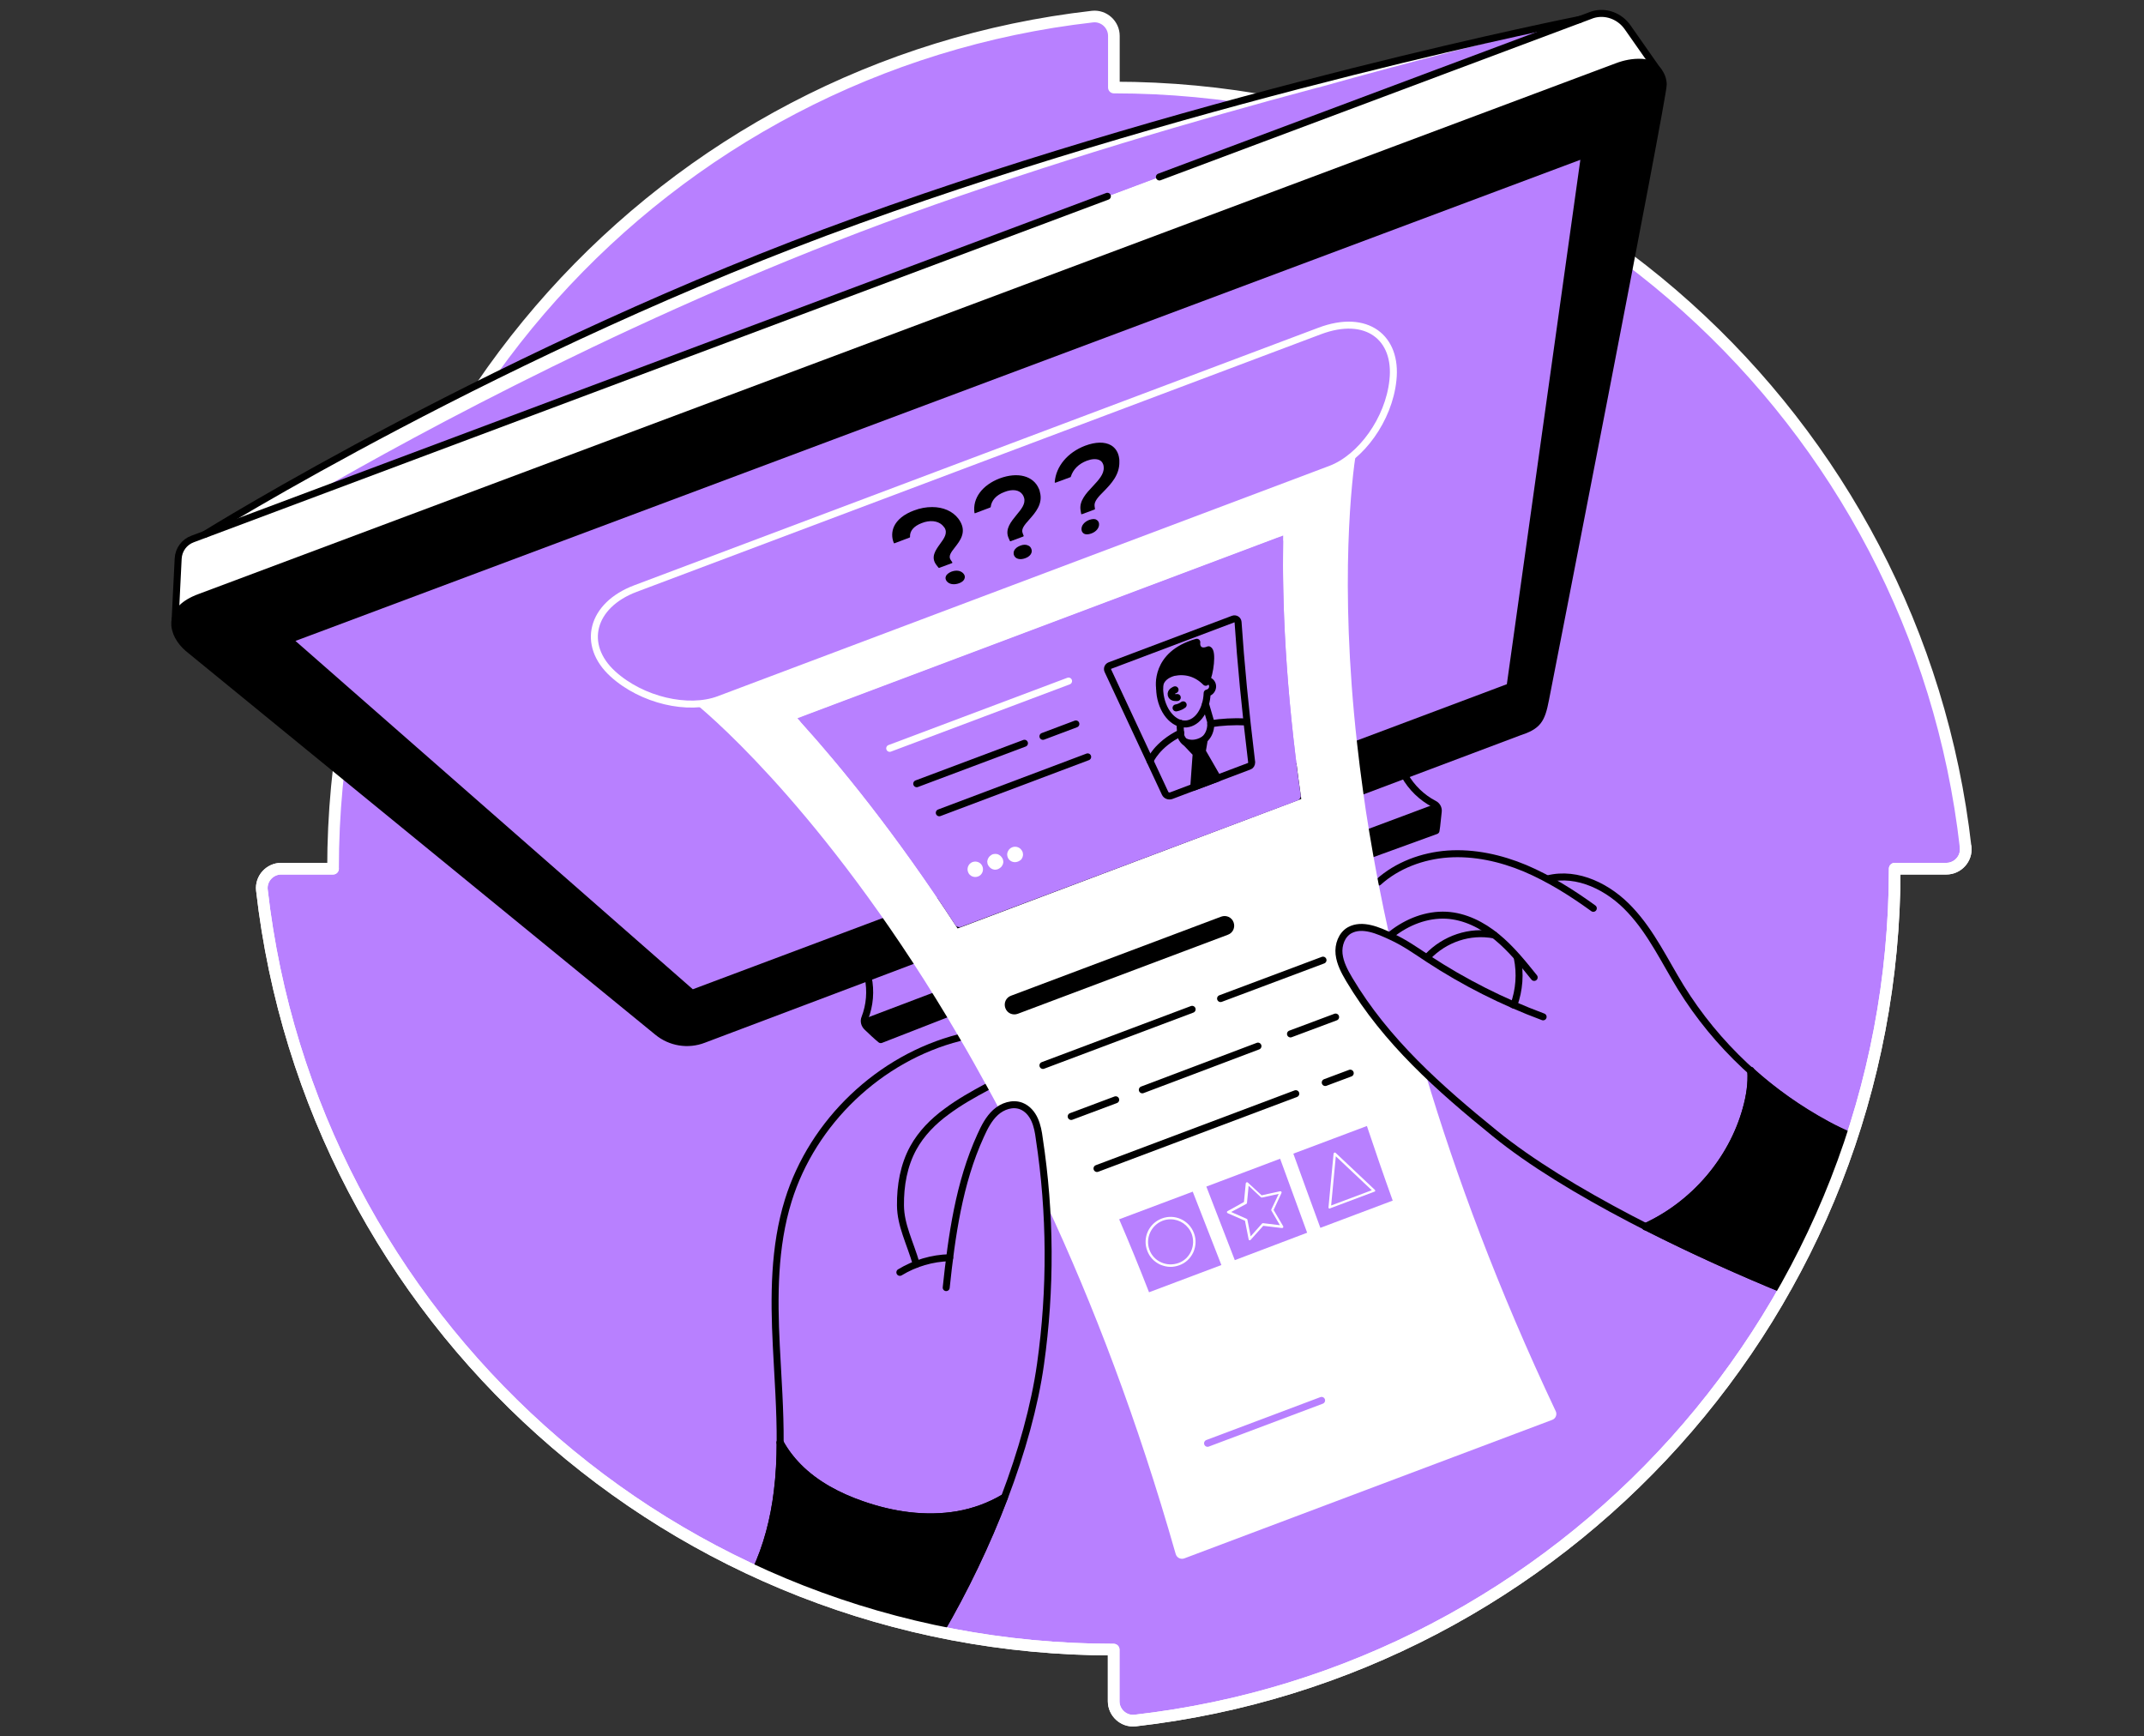 <svg width="368" height="298" viewBox="0 0 368 298" fill="none" xmlns="http://www.w3.org/2000/svg">
<rect x="0" y="0" width="368" height="298" fill="#333333" stroke="none"/>
<path d="M191.188 15.022V6.162C191.188 4.208 189.478 2.638 187.525 2.848C114.163 11.185 57.163 73.453 57.163 149.082H48.267C46.314 149.082 44.744 150.791 44.953 152.745C53.291 226.106 115.559 283.107 191.153 283.107V291.967C191.153 293.921 192.862 295.491 194.816 295.281C268.212 286.944 325.212 224.676 325.212 149.082H334.073C336.027 149.082 337.596 147.373 337.387 145.419C329.085 72.023 266.782 15.022 191.188 15.022Z" fill="#B880FF" stroke="white" stroke-width="2" stroke-miterlimit="10" stroke-linecap="round" stroke-linejoin="round"/>
<path d="M279.375 4.696L284.608 12.162C283.945 11.324 282.933 10.801 281.817 10.731C281.782 10.731 281.747 10.731 281.747 10.731C280.317 10.662 278.887 10.941 277.526 11.464L34.279 102.512C31.523 103.523 30.302 104.953 30.058 106.419C30.128 105.093 30.233 102.163 30.581 95.849C30.651 94.314 31.628 92.988 33.058 92.465L35.186 91.663L271.177 3.336L273.061 2.638C273.131 2.603 273.235 2.569 273.34 2.534C275.573 1.836 278.015 2.743 279.375 4.696Z" fill="white"/>
<path d="M271.177 3.336L35.186 91.698C35.988 91.209 87.094 59.535 147.304 37.802C207.653 15.999 270.2 3.511 271.177 3.336Z" fill="#B880FF"/>
<path d="M271.177 3.336L270.235 3.685C258.549 6.441 243.27 10.243 226.281 15.022C226.212 15.022 226.142 15.057 226.072 15.057C205.142 20.639 180.339 27.929 155.885 36.755C111.373 52.837 71.779 74.36 53.919 84.686L35.186 91.698C35.186 91.698 35.221 91.663 35.256 91.663C35.291 91.628 35.361 91.593 35.395 91.558C35.709 91.349 36.302 91 37.209 90.442C37.488 90.267 37.767 90.093 38.081 89.918C38.291 89.814 38.5 89.674 38.709 89.535L38.744 89.5C39.651 88.942 40.733 88.314 41.988 87.581C42.477 87.302 42.965 87.023 43.489 86.709C43.663 86.605 43.837 86.5 44.012 86.395C44.361 86.186 44.709 85.977 45.093 85.767C46.454 84.965 47.989 84.093 49.593 83.186C49.977 82.977 50.361 82.767 50.744 82.523C50.814 82.488 50.884 82.453 50.954 82.383C51.337 82.174 51.721 81.93 52.14 81.721C53.082 81.198 54.093 80.639 55.105 80.081C55.454 79.872 55.803 79.698 56.186 79.488C56.709 79.209 57.233 78.895 57.791 78.616C58.21 78.372 58.663 78.128 59.117 77.918C59.396 77.779 59.675 77.604 59.954 77.465C60.372 77.256 60.756 77.011 61.175 76.802C61.349 76.697 61.489 76.628 61.663 76.558C62.814 75.93 64 75.302 65.221 74.639C66.582 73.907 68.012 73.174 69.442 72.407C69.931 72.162 70.419 71.918 70.907 71.639C71.082 71.535 71.256 71.465 71.431 71.36C73.07 70.488 74.779 69.616 76.524 68.744C76.663 68.674 76.838 68.604 76.977 68.5C77.884 68.046 78.791 67.593 79.698 67.139C82.314 65.814 85.035 64.453 87.861 63.093C88.629 62.709 89.396 62.36 90.163 61.976C90.408 61.837 90.687 61.732 90.931 61.593C91.454 61.348 91.977 61.104 92.501 60.86C94.07 60.127 95.64 59.36 97.245 58.627C98.047 58.244 98.85 57.86 99.652 57.511C102.966 55.976 106.35 54.441 109.838 52.872C110.536 52.558 111.199 52.279 111.896 51.965C114.059 51.023 116.257 50.046 118.489 49.104C119.361 48.72 120.234 48.371 121.106 47.988C122.013 47.604 122.885 47.22 123.792 46.871C125.152 46.313 126.478 45.755 127.873 45.197C129.757 44.43 131.676 43.662 133.594 42.895C134.431 42.546 135.269 42.232 136.141 41.918C136.176 41.918 136.21 41.883 136.245 41.883L138.931 40.837C138.966 40.837 138.966 40.837 139.001 40.802C139.908 40.453 140.815 40.104 141.757 39.755C142.699 39.406 143.641 39.057 144.583 38.709C145.525 38.36 146.466 38.011 147.408 37.697C150.408 36.616 153.408 35.569 156.408 34.523C157.176 34.243 157.943 33.999 158.746 33.72C158.781 33.72 158.815 33.685 158.85 33.685C159.757 33.371 160.664 33.057 161.606 32.743C163.071 32.255 164.536 31.767 166.002 31.278C167.362 30.825 168.722 30.371 170.083 29.953C170.606 29.778 171.129 29.604 171.688 29.429C172.35 29.22 173.013 29.011 173.676 28.802C174.339 28.592 175.002 28.383 175.699 28.174C176.257 27.999 176.85 27.825 177.409 27.616C177.862 27.476 178.281 27.336 178.699 27.197C181.664 26.255 184.63 25.348 187.56 24.476C188.781 24.127 189.967 23.743 191.153 23.395C192.06 23.115 192.932 22.871 193.804 22.627C194.711 22.348 195.618 22.104 196.525 21.825C196.979 21.685 197.432 21.581 197.851 21.441C214.037 16.767 228.933 12.929 241.037 9.999C241.561 9.859 242.084 9.755 242.572 9.615C244.212 9.232 245.782 8.848 247.282 8.499C248.189 8.29 249.061 8.08 249.933 7.871C250.91 7.662 251.817 7.418 252.723 7.208C253.177 7.104 253.63 6.999 254.049 6.894C254.398 6.825 254.747 6.755 255.061 6.65C255.514 6.545 255.933 6.441 256.351 6.371C257.642 6.092 258.863 5.813 260.014 5.534C260.328 5.464 260.642 5.394 260.921 5.324C260.991 5.324 261.061 5.29 261.131 5.29C261.305 5.255 261.479 5.22 261.654 5.185C262.491 5.011 263.293 4.836 264.026 4.662C264.2 4.627 264.375 4.592 264.549 4.557C264.724 4.522 264.898 4.487 265.072 4.452C265.247 4.418 265.421 4.383 265.561 4.348C266.398 4.173 267.131 3.999 267.793 3.894C268.142 3.824 268.491 3.755 268.805 3.685C268.91 3.65 269.049 3.65 269.154 3.615C269.398 3.545 269.642 3.511 269.886 3.476C269.991 3.441 270.096 3.441 270.2 3.406C270.27 3.406 270.34 3.371 270.41 3.371C270.619 3.336 270.793 3.301 270.933 3.266C271.038 3.266 271.107 3.231 271.142 3.231C271.107 3.336 271.142 3.336 271.177 3.336Z" fill="white"/>
<path d="M235.037 142.837L247.002 138.372C246.793 139.628 246.723 141.303 246.514 142.558C242.991 143.849 239.293 145.175 235.665 146.5L162.304 174.094C158.606 175.524 154.838 177.024 151.21 178.419C150.234 177.617 149.082 176.431 148.071 175.594L160.35 170.919L235.037 142.837Z" fill="black"/>
<path d="M233.956 135.721L260.642 125.675C263.956 124.593 264.584 123.651 265.281 120.023C265.281 120.023 285.514 16.697 285.479 14.534C285.479 13.627 285.131 12.79 284.607 12.127C283.944 11.29 282.968 10.766 281.817 10.697C281.782 10.697 281.747 10.697 281.747 10.697C280.317 10.627 278.886 10.906 277.526 11.429L34.279 102.512C31.523 103.523 30.302 104.954 30.058 106.419C29.988 106.733 29.988 107.047 30.023 107.361C30.023 107.395 30.023 107.395 30.023 107.395C30.163 109.035 31.349 110.605 32.744 111.651L112.838 177.094C115.07 178.943 118.105 179.431 120.791 178.385L149.082 167.71L156.548 164.884L233.956 135.721Z" fill="black" stroke="black" stroke-width="1.2" stroke-miterlimit="10" stroke-linecap="round" stroke-linejoin="round"/>
<path d="M151.908 158.047L118.978 170.396C118.873 170.431 118.733 170.431 118.629 170.326L49.977 110.151C49.802 109.977 49.837 109.663 50.081 109.593L271.456 26.708C271.7 26.604 271.944 26.813 271.91 27.057L259.212 117.651C259.177 117.756 259.107 117.861 259.002 117.93L232.979 127.698L151.908 158.047Z" fill="#B880FF" stroke="black" stroke-width="1.2" stroke-miterlimit="10" stroke-linecap="round" stroke-linejoin="round"/>
<path d="M199.001 30.371L273.06 2.638C273.13 2.603 273.235 2.569 273.34 2.534C275.572 1.836 278.014 2.743 279.374 4.696L284.677 12.266" stroke="black" stroke-width="1.2" stroke-miterlimit="10" stroke-linecap="round" stroke-linejoin="round"/>
<path d="M30.023 107.43C30.023 107.43 30.058 106 30.581 95.883C30.651 94.349 31.628 93.023 33.058 92.5L190.071 33.685" stroke="black" stroke-width="1.2" stroke-miterlimit="10" stroke-linecap="round" stroke-linejoin="round"/>
<path d="M35.186 91.698C35.186 91.698 86.605 59.674 147.304 37.802C208.142 15.825 271.177 3.336 271.177 3.336" stroke="black" stroke-width="1.2" stroke-miterlimit="10" stroke-linecap="round" stroke-linejoin="round"/>
<path d="M241.072 133.035C242.258 135.163 244.072 136.907 246.165 137.988C246.653 138.233 246.932 138.756 246.863 139.279C246.723 140.361 246.653 141.582 246.479 142.558C242.956 143.849 239.258 145.175 235.63 146.5L162.269 174.094C158.571 175.524 154.803 177.024 151.176 178.419C150.443 177.826 149.606 177.024 148.838 176.291C148.385 175.873 148.21 175.245 148.455 174.687C149.292 172.524 149.501 170.082 149.013 167.745" stroke="black" stroke-width="1.2" stroke-miterlimit="10" stroke-linecap="round" stroke-linejoin="round"/>
<path d="M245.782 138.826L235.037 142.838L160.385 170.919L148.699 175.35" stroke="black" stroke-width="1.2" stroke-miterlimit="10" stroke-linecap="round" stroke-linejoin="round"/>
<path d="M188.641 89.884C188.711 90.546 188.188 91.244 187.316 91.558C186.827 91.733 186.374 91.767 186.06 91.593C185.85 91.453 185.676 91.244 185.641 90.965C185.537 90.267 186.06 89.57 186.967 89.221C187.49 89.046 187.944 89.011 188.223 89.221C188.467 89.36 188.606 89.57 188.641 89.884Z" fill="black"/>
<path d="M189.444 84.337C188.537 85.244 187.769 86.046 187.874 86.849L187.944 87.337C187.944 87.372 187.909 87.442 187.874 87.442L185.711 88.244C185.676 88.244 185.641 88.244 185.606 88.244C185.572 88.244 185.572 88.209 185.572 88.174L185.467 87.546C185.223 85.976 186.409 84.686 187.56 83.465C188.572 82.383 189.513 81.372 189.444 80.221C189.444 80.011 189.409 79.837 189.339 79.662C189.2 79.314 188.99 79.069 188.641 78.93C188.118 78.721 187.386 78.755 186.548 79.069C185.153 79.593 184.176 80.569 183.792 81.825C183.792 81.86 183.758 81.895 183.723 81.895L181.176 82.837C181.141 82.837 181.106 82.837 181.071 82.837C181.037 82.802 181.037 82.767 181.037 82.732C181.246 80.046 183.234 77.639 186.269 76.488C188.048 75.825 189.618 75.79 190.7 76.418C191.467 76.872 191.955 77.639 192.095 78.651C192.13 78.825 192.13 79 192.13 79.209C192.2 81.511 190.665 83.081 189.444 84.337Z" fill="black"/>
<path d="M175.943 95.814C175.071 96.127 174.304 95.918 174.059 95.325C173.955 95.081 173.955 94.802 174.059 94.523C174.234 94.139 174.583 93.86 175.106 93.651C175.629 93.441 176.118 93.441 176.466 93.616C176.746 93.72 176.92 93.93 177.025 94.209C177.269 94.837 176.85 95.499 175.943 95.814Z" fill="black"/>
<path d="M176.676 89.151C175.873 90.058 175.245 90.756 175.525 91.488L175.699 91.942C175.734 91.977 175.699 92.046 175.629 92.081L173.466 92.883C173.397 92.918 173.362 92.883 173.327 92.814L173.083 92.256C172.49 90.79 173.536 89.535 174.443 88.418C175.28 87.407 176.083 86.465 175.769 85.418C175.699 85.209 175.629 85.035 175.525 84.895C174.966 84.058 173.78 83.883 172.385 84.442C170.99 84.965 170.187 85.872 170.048 86.988C170.048 87.023 170.013 87.058 169.978 87.093L167.397 88.07C167.362 88.07 167.327 88.07 167.292 88.07C167.257 88.07 167.257 88.035 167.257 88C166.908 85.523 168.583 83.255 171.583 82.104C174.687 80.953 177.373 81.651 178.315 83.883C178.385 84.023 178.455 84.197 178.49 84.442C179.048 86.465 177.722 87.965 176.676 89.151Z" fill="black"/>
<path d="M165.548 99.302C165.443 99.651 165.094 99.93 164.606 100.104C163.734 100.418 162.897 100.279 162.478 99.721C162.304 99.477 162.234 99.197 162.338 98.953C162.443 98.604 162.792 98.325 163.28 98.116C164.187 97.767 165.025 97.942 165.443 98.535C165.618 98.779 165.652 99.058 165.548 99.302Z" fill="black"/>
<path d="M163.908 93.93C163.28 94.732 162.722 95.43 163.176 96.093L163.455 96.511C163.455 96.546 163.49 96.581 163.455 96.581C163.455 96.616 163.42 96.651 163.385 96.651L161.222 97.453C161.187 97.488 161.118 97.453 161.083 97.418L160.699 96.93C159.722 95.604 160.559 94.453 161.362 93.337C162.059 92.395 162.687 91.488 162.129 90.581C161.99 90.407 161.85 90.232 161.711 90.093C160.908 89.36 159.583 89.221 158.187 89.779C156.827 90.302 156.129 91.139 156.199 92.151C156.199 92.186 156.164 92.256 156.129 92.256L153.548 93.232C153.478 93.267 153.443 93.232 153.408 93.163C153.024 92.221 153.059 91.244 153.443 90.372C153.966 89.221 155.152 88.244 156.862 87.616C157.943 87.197 158.99 87.023 160.001 87.023C161.885 87.023 163.49 87.721 164.466 88.977C164.606 89.151 164.711 89.325 164.815 89.5C165.897 91.383 164.78 92.814 163.908 93.93Z" fill="black"/>
<path d="M157.28 216.967C156.164 213.164 154.594 210.304 154.559 206.885C154.524 203.466 155.117 200.013 156.757 197.013C158.117 194.536 160.176 192.443 162.478 190.769C164.676 189.129 167.048 187.803 169.455 186.513" stroke="black" stroke-width="1.2" stroke-miterlimit="10" stroke-linecap="round" stroke-linejoin="round"/>
<path d="M164.675 178.071C151.001 181.559 139.489 192.513 135.303 206.013C132.826 214.001 132.826 222.548 133.245 230.92C133.524 236.467 133.943 242.048 133.908 247.595C133.908 250.42 133.768 253.211 133.419 256.002C132.85 260.676 131.661 265.371 129.654 269.623M129.654 269.623C129.529 269.889 129.787 269.36 129.654 269.623Z" stroke="black" stroke-width="1.2" stroke-miterlimit="10" stroke-linecap="round" stroke-linejoin="round"/>
<path d="M273.479 155.884C269.816 153.233 265.944 150.791 261.758 149.012C257.572 147.268 253.037 146.256 248.502 146.57C244.142 146.884 239.816 148.489 236.607 151.384" stroke="black" stroke-width="1.2" stroke-miterlimit="10" stroke-linecap="round" stroke-linejoin="round"/>
<path d="M203.432 127.349L205.316 129.338L204.897 135.128L200.292 136.873L197.397 130.663C197.397 130.663 198.548 127.838 202.664 125.849L202.699 126.268C202.699 126.198 202.839 126.896 203.432 127.349Z" fill="white"/>
<path d="M214.874 131.361L209.014 133.558L206.362 128.954L206.711 126.896C207.513 126.198 207.827 125.186 207.827 124.21C209.572 123.93 211.63 123.791 213.967 123.896C214.246 126.303 214.56 128.779 214.874 131.361Z" fill="white"/>
<path d="M266.398 243.687L203.292 267.444C202.665 267.688 201.967 267.339 201.792 266.676C195.234 243.687 187.595 223.734 179.606 206.641C179.362 202.873 178.943 199.14 178.385 195.408C178.211 194.292 178.036 193.175 177.583 192.164C177.129 191.152 176.362 190.21 175.315 189.826C174.094 189.338 172.664 189.687 171.548 190.419C170.85 189.094 170.152 187.803 169.455 186.547C167.85 183.617 166.28 180.826 164.676 178.105C143.082 141.163 122.85 123.616 119.501 120.86C120.896 120.791 122.187 120.546 123.373 120.093L228.339 80.534C229.874 79.976 231.374 78.999 232.735 77.744C232.142 81.476 229.804 99.651 232.944 127.698C233.223 130.279 233.572 132.965 233.956 135.756C234.27 138.058 234.618 140.43 235.037 142.872C235.246 144.093 235.456 145.314 235.665 146.535C235.944 148.14 236.258 149.779 236.572 151.454C237.165 154.454 237.793 157.524 238.491 160.663C236.328 159.686 233.711 158.605 231.653 159.721C230.258 160.489 229.665 162.233 229.839 163.803C230.014 165.373 230.781 166.803 231.583 168.163C235.177 174.198 239.677 179.431 244.665 184.245C249.933 201.896 257.154 221.292 267.026 242.187C267.305 242.746 267.026 243.478 266.398 243.687ZM226.63 210.722L239.049 206.047C237.479 201.687 236.014 197.431 234.618 193.245L221.99 197.989C223.49 202.14 225.025 206.361 226.63 210.722ZM224.362 211.559L219.723 198.861L207.06 203.641L211.944 216.269L224.362 211.559ZM164.362 159.338L223.351 137.116C220.56 117.86 220.037 102.546 220.246 91.907L136.873 123.267C144.059 131.151 153.757 143.012 164.362 159.338ZM209.641 217.106L204.723 204.513L192.095 209.257C193.839 213.303 195.548 217.49 197.223 221.78L209.641 217.106Z" fill="white"/>
<path d="M137.536 124C144.548 131.779 153.827 143.187 163.943 158.71C164.152 159.059 164.606 159.198 164.99 159.059L222.688 137.396C223.072 137.256 223.316 136.838 223.246 136.454C220.63 118.105 220.072 103.384 220.246 92.919C220.246 92.465 219.793 92.116 219.339 92.291L137.78 122.989C137.361 123.128 137.222 123.651 137.536 124Z" fill="#B880FF"/>
<path d="M162.408 220.978C163.35 212.118 164.606 203.013 168.304 194.92C168.966 193.455 169.699 191.99 170.885 190.908C172.071 189.827 173.815 189.234 175.315 189.827C176.362 190.245 177.129 191.152 177.583 192.164C178.036 193.176 178.246 194.292 178.385 195.408C180.339 208.211 180.408 221.292 178.594 234.13C176.575 248.436 169.793 265.645 161.378 280.064M161.378 280.064C161.196 280.375 161.561 279.756 161.378 280.064Z" stroke="black" stroke-width="1.2" stroke-miterlimit="10" stroke-linecap="round" stroke-linejoin="round"/>
<path d="M163.001 215.85C160.001 215.92 157.036 216.792 154.455 218.362" stroke="black" stroke-width="1.2" stroke-miterlimit="10" stroke-linecap="round" stroke-linejoin="round"/>
<path d="M172.385 256.979C169.943 258.444 167.187 259.455 164.362 259.944C158.85 260.886 153.164 260.048 147.896 258.199C143.885 256.804 140.013 254.781 137.013 251.746C135.792 250.49 134.71 249.095 133.873 247.56" stroke="black" stroke-width="1.2" stroke-miterlimit="10" stroke-linecap="round" stroke-linejoin="round"/>
<path d="M306.569 221.514C289.96 214.736 268.762 204.455 256.595 194.536C247.002 186.757 237.898 178.698 231.584 168.094C230.781 166.733 230.014 165.303 229.839 163.733C229.665 162.163 230.293 160.419 231.653 159.652C233.816 158.466 236.572 159.687 238.805 160.733C241.037 161.745 243.06 163.175 245.119 164.535C251.293 168.582 257.921 171.931 264.863 174.512" stroke="black" stroke-width="1.2" stroke-miterlimit="10" stroke-linecap="round" stroke-linejoin="round"/>
<path d="M238.874 160.315C241.525 158.222 244.874 156.896 248.258 157.071C251.433 157.245 254.398 158.745 256.874 160.768C259.351 162.792 261.34 165.268 263.328 167.745" stroke="black" stroke-width="1.2" stroke-miterlimit="10" stroke-linecap="round" stroke-linejoin="round"/>
<path d="M245.049 164.187C247.979 161.117 252.27 159.652 256.456 160.454" stroke="black" stroke-width="1.2" stroke-miterlimit="10" stroke-linecap="round" stroke-linejoin="round"/>
<path d="M259.7 172.35C259.665 172.419 259.77 172.489 259.84 172.489C260.781 169.908 260.991 167.082 260.433 164.396" stroke="black" stroke-width="1.2" stroke-miterlimit="10" stroke-linecap="round" stroke-linejoin="round"/>
<path d="M265.665 150.826C270.793 149.535 276.235 152.291 279.828 156.198C283.456 160.07 285.723 164.954 288.514 169.489C294.619 179.361 303.41 187.559 313.631 193.071C315.052 193.838 316.509 194.524 317.997 195.135" stroke="black" stroke-width="1.2" stroke-miterlimit="10" stroke-linecap="round" stroke-linejoin="round"/>
<path d="M300.514 183.687C300.514 183.722 300.514 183.757 300.514 183.792C300.689 185.989 300.305 188.222 299.712 190.35C297.27 199.176 290.712 206.745 282.409 210.548" stroke="black" stroke-width="1.2" stroke-miterlimit="10" stroke-linecap="round" stroke-linejoin="round"/>
<path d="M210.758 160.419L174.688 173.989C173.815 174.303 172.874 173.884 172.56 173.012C172.246 172.14 172.664 171.198 173.536 170.884L209.607 157.315C210.479 157.001 211.421 157.419 211.735 158.291C212.049 159.163 211.63 160.105 210.758 160.419Z" fill="black"/>
<path d="M204.618 173.222L179.013 182.85" stroke="black" stroke-width="1.2" stroke-miterlimit="10" stroke-linecap="round" stroke-linejoin="round"/>
<path d="M227.084 164.78L209.502 171.373" stroke="black" stroke-width="1.2" stroke-miterlimit="10" stroke-linecap="round" stroke-linejoin="round"/>
<path d="M191.502 188.745L183.862 191.606" stroke="black" stroke-width="1.2" stroke-miterlimit="10" stroke-linecap="round" stroke-linejoin="round"/>
<path d="M215.92 179.536L196.071 187.036" stroke="black" stroke-width="1.2" stroke-miterlimit="10" stroke-linecap="round" stroke-linejoin="round"/>
<path d="M229.246 174.547L221.502 177.442" stroke="black" stroke-width="1.2" stroke-miterlimit="10" stroke-linecap="round" stroke-linejoin="round"/>
<path d="M222.409 187.699L188.292 200.536" stroke="black" stroke-width="1.2" stroke-miterlimit="10" stroke-linecap="round" stroke-linejoin="round"/>
<path d="M231.758 184.175L227.467 185.78" stroke="black" stroke-width="1.2" stroke-miterlimit="10" stroke-linecap="round" stroke-linejoin="round"/>
<path d="M152.711 128.43L183.409 116.884" stroke="white" stroke-width="1.2" stroke-miterlimit="10" stroke-linecap="round" stroke-linejoin="round"/>
<path d="M175.839 127.559L157.35 134.501" stroke="black" stroke-width="1.2" stroke-miterlimit="10" stroke-linecap="round" stroke-linejoin="round"/>
<path d="M184.664 124.244L179.013 126.372" stroke="black" stroke-width="1.2" stroke-miterlimit="10" stroke-linecap="round" stroke-linejoin="round"/>
<path d="M186.688 129.896L161.222 139.489" stroke="black" stroke-width="1.2" stroke-miterlimit="10" stroke-linecap="round" stroke-linejoin="round"/>
<path d="M167.397 150.512C167.048 150.512 166.699 150.373 166.455 150.129C166.211 149.884 166.071 149.536 166.071 149.187C166.071 148.838 166.211 148.489 166.455 148.245C166.699 148.001 167.048 147.861 167.397 147.861C167.745 147.861 168.094 148.001 168.339 148.245C168.583 148.489 168.722 148.838 168.722 149.187C168.722 149.536 168.583 149.884 168.339 150.129C168.094 150.373 167.745 150.512 167.397 150.512Z" fill="white"/>
<path d="M170.815 149.257C170.746 149.257 170.641 149.257 170.571 149.222C170.501 149.222 170.397 149.187 170.327 149.152C170.257 149.117 170.153 149.082 170.083 149.012C170.013 148.978 169.943 148.908 169.873 148.838C169.804 148.768 169.769 148.699 169.699 148.629C169.664 148.559 169.594 148.489 169.559 148.385C169.525 148.315 169.49 148.21 169.49 148.14C169.49 148.071 169.455 147.966 169.455 147.896C169.455 147.826 169.455 147.722 169.49 147.652C169.525 147.582 169.525 147.478 169.559 147.408C169.594 147.338 169.629 147.268 169.699 147.164C169.734 147.094 169.804 147.024 169.873 146.954C169.943 146.885 170.013 146.85 170.083 146.78C170.153 146.745 170.222 146.675 170.327 146.64C170.397 146.605 170.501 146.571 170.571 146.571C170.746 146.536 170.92 146.536 171.094 146.571C171.164 146.571 171.269 146.605 171.339 146.64C171.408 146.675 171.478 146.71 171.583 146.78C171.653 146.815 171.722 146.885 171.792 146.954C171.862 147.024 171.897 147.094 171.966 147.164C172.001 147.233 172.071 147.303 172.106 147.408C172.141 147.478 172.176 147.582 172.176 147.652C172.176 147.722 172.211 147.826 172.211 147.896C172.211 147.966 172.211 148.071 172.176 148.14C172.176 148.21 172.141 148.315 172.106 148.385C172.071 148.454 172.036 148.524 171.966 148.629C171.932 148.699 171.862 148.768 171.792 148.838C171.478 149.117 171.164 149.257 170.815 149.257Z" fill="white"/>
<path d="M174.199 147.966C173.85 147.966 173.501 147.826 173.257 147.582C173.013 147.338 172.874 146.989 172.874 146.64C172.874 146.571 172.874 146.466 172.908 146.396C172.908 146.326 172.943 146.222 172.978 146.152C173.013 146.082 173.048 146.012 173.118 145.908C173.153 145.838 173.222 145.768 173.292 145.698C173.536 145.454 173.885 145.315 174.234 145.315C174.583 145.315 174.932 145.454 175.176 145.698C175.246 145.768 175.281 145.838 175.35 145.908C175.385 145.977 175.455 146.047 175.49 146.152C175.525 146.222 175.56 146.326 175.56 146.396C175.56 146.466 175.595 146.571 175.595 146.64C175.595 146.989 175.455 147.338 175.211 147.582C174.897 147.826 174.548 147.966 174.199 147.966Z" fill="white"/>
<path d="M214.42 131.5L201.025 136.558C200.606 136.698 200.153 136.523 199.978 136.14L190.141 115.07C190.001 114.756 190.141 114.372 190.49 114.232L211.664 106.244C212.048 106.104 212.467 106.349 212.502 106.767C212.955 113.57 213.723 121.698 214.839 130.837C214.839 131.151 214.664 131.43 214.42 131.5Z" stroke="black" stroke-width="1.2" stroke-miterlimit="10" stroke-linecap="round" stroke-linejoin="round"/>
<path d="M202.525 124.105L202.664 126.198C202.664 126.198 203.048 128.047 205.141 127.628C207.234 127.209 207.967 125.43 207.792 123.826C207.374 122.43 206.92 120.826 206.92 120.826" stroke="black" stroke-width="1.2" stroke-miterlimit="10" stroke-linecap="round" stroke-linejoin="round"/>
<path d="M214.002 123.896C211.63 123.791 209.606 123.93 207.827 124.21" stroke="black" stroke-width="1.2" stroke-miterlimit="10" stroke-linecap="round" stroke-linejoin="round"/>
<path d="M202.664 125.779C198.548 127.768 197.397 130.593 197.397 130.593" stroke="black" stroke-width="1.2" stroke-miterlimit="10" stroke-linecap="round" stroke-linejoin="round"/>
<path d="M201.862 121.488C201.862 121.488 202.49 121.419 203.083 120.965" stroke="black" stroke-width="1.2" stroke-miterlimit="10" stroke-linecap="round" stroke-linejoin="round"/>
<path d="M202.071 119.709C202.071 119.709 201.164 119.849 201.025 119.256C200.885 118.663 201.688 118.384 201.688 118.384" stroke="black" stroke-width="1.2" stroke-miterlimit="10" stroke-linecap="round" stroke-linejoin="round"/>
<path d="M199.037 118.07C199.037 118.07 198.06 112.314 205.42 110.221C205.281 111.198 205.979 112.14 207.444 111.512C208.141 111.791 207.758 115.558 206.955 117.093C205.351 115.488 203.432 115 201.409 115.419C198.792 116.186 199.037 118.07 199.037 118.07Z" fill="black" stroke="black" stroke-width="1.2" stroke-miterlimit="10" stroke-linecap="round" stroke-linejoin="round"/>
<path d="M208.072 117.442C208.281 118 207.967 118.663 207.409 118.872C207.339 118.907 207.269 118.907 207.199 118.942C207.095 121.768 205.63 124.035 203.641 124.244C201.409 124.454 199.35 121.977 199.071 118.733C198.792 115.454 200.362 112.628 202.63 112.419C204.583 112.244 206.397 114.128 207.025 116.779C207.478 116.709 207.897 116.988 208.072 117.442Z" stroke="black" stroke-width="1.2" stroke-miterlimit="10" stroke-linecap="round" stroke-linejoin="round"/>
<path d="M203.432 127.314L205.316 129.303L204.897 135.094L209.014 133.559L206.362 128.954L206.711 126.896C206.711 126.896 205.141 128.047 203.432 127.314Z" fill="black" stroke="black" stroke-width="1.2" stroke-miterlimit="10" stroke-linecap="round" stroke-linejoin="round"/>
<path d="M226.839 240.339L207.269 247.699" stroke="#B880FF" stroke-width="1.2" stroke-miterlimit="10" stroke-linecap="round" stroke-linejoin="round"/>
<path d="M200.921 217.42C200.327 217.42 199.734 217.28 199.141 217.036C198.095 216.548 197.293 215.71 196.909 214.629C196.072 212.431 197.188 209.955 199.42 209.117C201.618 208.28 204.095 209.396 204.932 211.629C205.351 212.71 205.281 213.862 204.828 214.908C204.339 215.955 203.502 216.757 202.421 217.141C201.932 217.315 201.409 217.42 200.921 217.42ZM200.921 209.257C200.467 209.257 200.014 209.327 199.56 209.501C197.572 210.269 196.56 212.501 197.293 214.489C197.641 215.466 198.374 216.234 199.316 216.652C200.258 217.071 201.304 217.106 202.281 216.757C203.258 216.408 204.025 215.676 204.444 214.734C204.862 213.792 204.897 212.745 204.548 211.769C203.955 210.234 202.49 209.257 200.921 209.257Z" fill="white"/>
<path d="M214.525 212.85C214.49 212.85 214.49 212.85 214.455 212.85C214.386 212.815 214.316 212.78 214.316 212.676L213.688 209.501L210.723 208.21C210.653 208.176 210.618 208.106 210.583 208.036C210.583 207.966 210.618 207.896 210.688 207.862L213.514 206.292L213.827 203.082C213.827 203.013 213.897 202.943 213.967 202.908C214.037 202.873 214.107 202.908 214.176 202.943L216.548 205.141L219.723 204.443C219.793 204.443 219.897 204.443 219.932 204.513C219.967 204.582 220.002 204.652 219.967 204.722L218.607 207.652L220.246 210.443C220.281 210.513 220.281 210.583 220.246 210.652C220.211 210.722 220.141 210.757 220.037 210.757L216.827 210.373L214.665 212.78C214.665 212.815 214.595 212.85 214.525 212.85ZM211.316 208.001L214.002 209.187C214.072 209.222 214.107 209.257 214.107 209.327L214.665 212.187L216.618 209.989C216.653 209.955 216.723 209.92 216.793 209.92L219.688 210.269L218.223 207.757C218.188 207.687 218.188 207.617 218.223 207.548L219.479 204.896L216.618 205.524C216.548 205.524 216.479 205.524 216.444 205.489L214.316 203.501L214.037 206.431C214.037 206.501 214.002 206.571 213.932 206.606L211.316 208.001Z" fill="white"/>
<path d="M228.235 207.408C228.2 207.408 228.13 207.408 228.095 207.373C228.025 207.338 228.025 207.269 228.025 207.199L228.897 197.989C228.897 197.92 228.967 197.85 229.037 197.815C229.107 197.78 229.211 197.815 229.246 197.85L235.979 204.199C236.014 204.234 236.049 204.303 236.049 204.373C236.049 204.443 235.979 204.513 235.909 204.513L228.304 207.373C228.304 207.408 228.27 207.408 228.235 207.408ZM229.281 198.443L228.479 206.885L235.456 204.269L229.281 198.443Z" fill="white"/>
<path d="M228.339 80.534L123.373 120.058C118.14 122.012 110.186 120.198 105.198 115.663C99.756 110.709 101.465 103.872 109.07 101.011L226.49 56.813C234.618 53.743 239.886 57.964 239.083 65.255C238.386 71.988 233.572 78.581 228.339 80.534Z" stroke="white" stroke-width="1.2" stroke-miterlimit="10" stroke-linecap="round" stroke-linejoin="round"/>
<path d="M172.385 256.979C169.364 264.932 165.537 272.885 161.299 280.132C161.469 279.846 161.13 280.42 161.299 280.132L129.613 269.7C129.42 270.106 129.822 269.302 129.613 269.7C131.645 265.429 132.846 260.692 133.419 255.967C133.768 253.176 133.908 250.385 133.908 247.56C134.745 249.095 135.792 250.49 137.047 251.746C140.047 254.781 143.92 256.804 147.931 258.199C153.199 260.048 158.885 260.886 164.397 259.944C167.187 259.455 169.943 258.444 172.385 256.979Z" fill="black"/>
<path d="M161.299 280.132L129.613 269.7M161.299 280.132C165.537 272.885 169.364 264.932 172.385 256.979C169.943 258.444 167.187 259.455 164.397 259.944C158.885 260.886 153.199 260.048 147.931 258.199C143.92 256.804 140.047 254.781 137.047 251.746C135.792 250.49 134.745 249.095 133.908 247.56C133.908 250.385 133.768 253.176 133.419 255.967C132.846 260.692 131.645 265.429 129.613 269.7M161.299 280.132C161.13 280.42 161.469 279.846 161.299 280.132ZM129.613 269.7C129.822 269.302 129.42 270.106 129.613 269.7Z" stroke="black" stroke-width="1.2" stroke-miterlimit="10" stroke-linecap="round" stroke-linejoin="round"/>
<path d="M315.062 203.49L306.569 221.514C299.036 218.443 290.559 214.656 282.409 210.513C290.712 206.711 297.27 199.141 299.712 190.315C300.305 188.187 300.654 185.955 300.514 183.757C304.491 187.35 308.921 190.455 313.631 193.001C314.93 193.707 316.257 194.344 317.608 194.917C313.631 204.551 317.608 194.917 315.062 203.49Z" fill="black" stroke="black" stroke-width="1.2" stroke-miterlimit="10" stroke-linecap="round" stroke-linejoin="round"/>
<path d="M57.163 149.082H48.267C46.314 149.082 44.744 150.791 44.953 152.745C53.291 226.106 115.559 283.107 191.153 283.107V291.967C191.153 293.921 192.862 295.49 194.816 295.281C268.212 286.944 325.212 224.676 325.212 149.082H334.073C336.027 149.082 337.596 147.372 337.387 145.419" stroke="white" stroke-width="2" stroke-miterlimit="10" stroke-linecap="round" stroke-linejoin="round"/>
</svg>
